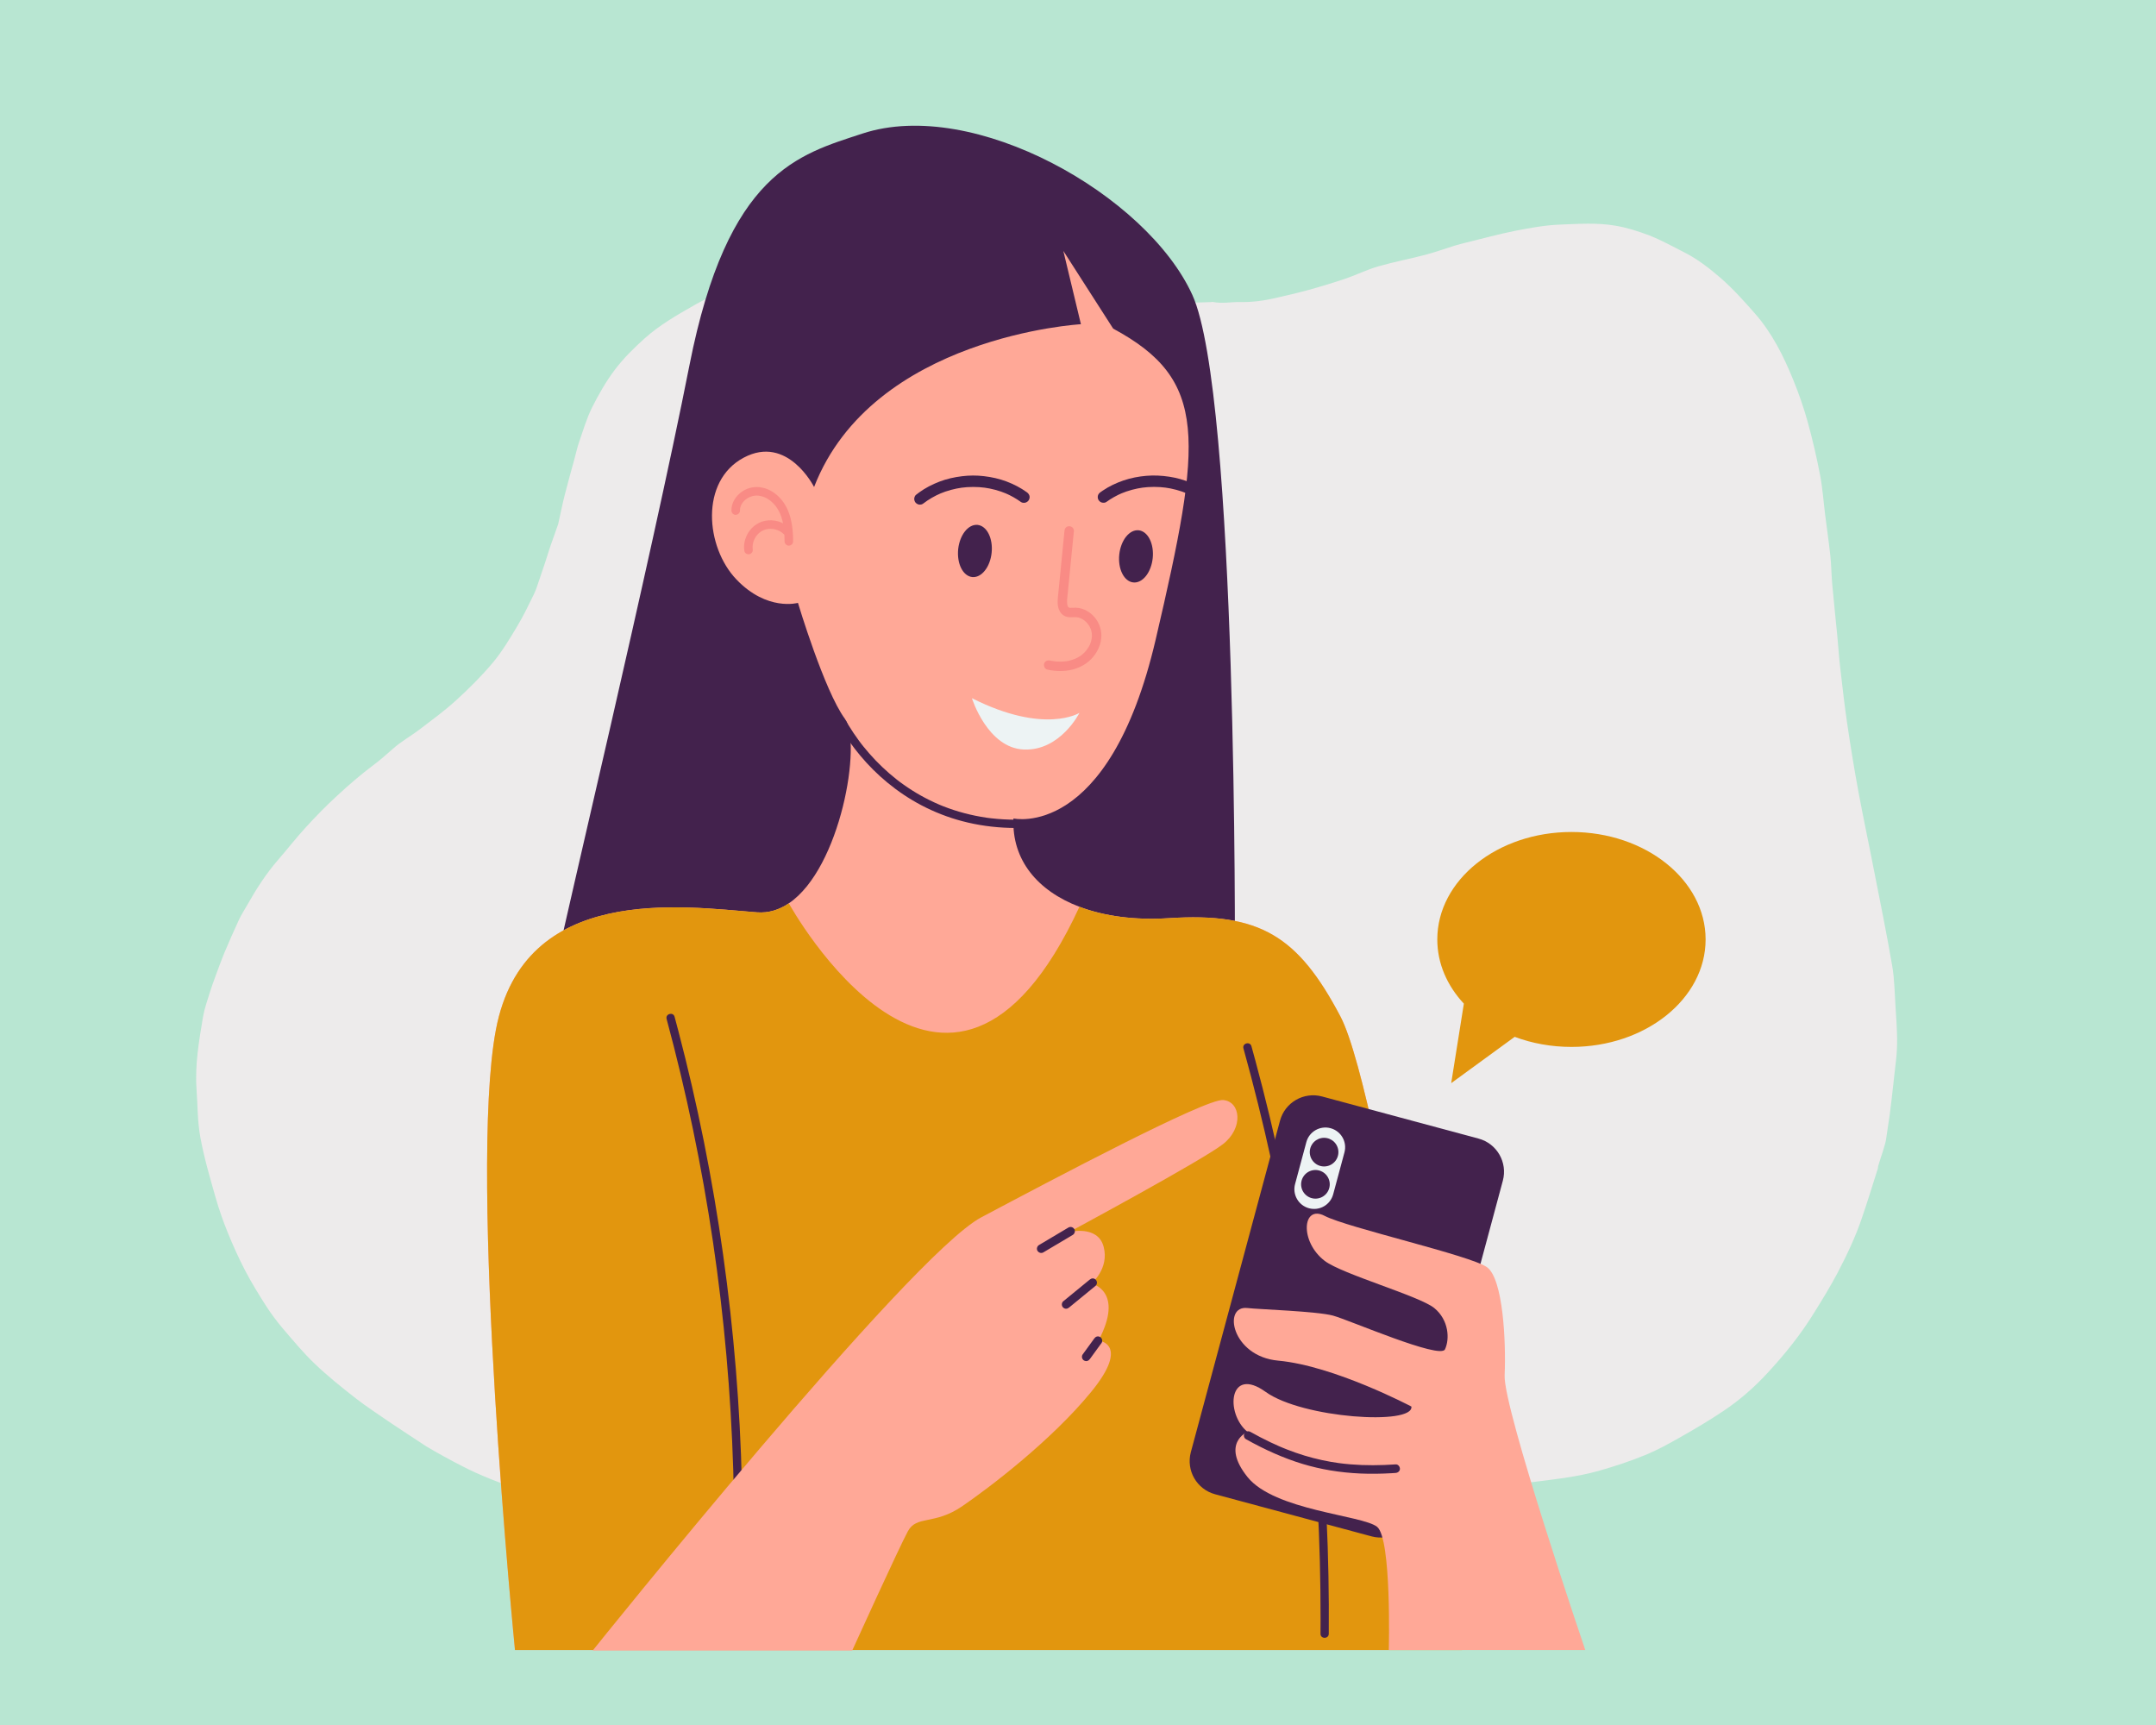 <svg version="1.0" preserveAspectRatio="xMidYMid meet" height="800" viewBox="0 0 750 600" zoomAndPan="magnify" width="1000" xmlns:xlink="http://www.w3.org/1999/xlink" xmlns="http://www.w3.org/2000/svg"><defs><clipPath id="1b1ee8c552"><path clip-rule="nonzero" d="M 68 77 L 660 77 L 660 524 L 68 524 Z M 68 77"></path></clipPath><clipPath id="780cf3e20d"><path clip-rule="nonzero" d="M 120.895 12.73 L 700.289 98.801 L 627.887 586.203 L 48.492 500.133 Z M 120.895 12.73"></path></clipPath><clipPath id="2bed68f187"><path clip-rule="nonzero" d="M 120.895 12.73 L 700.289 98.801 L 627.887 586.203 L 48.492 500.133 Z M 120.895 12.73"></path></clipPath><clipPath id="6ff276cfbe"><path clip-rule="nonzero" d="M 499 289 L 593.32 289 L 593.32 377 L 499 377 Z M 499 289"></path></clipPath><clipPath id="7bb27a22a9"><path clip-rule="nonzero" d="M 206 382 L 431 382 L 431 574.277 L 206 574.277 Z M 206 382"></path></clipPath></defs><rect fill-opacity="1" height="720" y="-60" fill="#ffffff" width="900" x="-75"></rect><rect fill-opacity="1" height="720" y="-60" fill="#b8e6d2" width="900" x="-75"></rect><g clip-path="url(#1b1ee8c552)"><g clip-path="url(#780cf3e20d)"><g clip-path="url(#2bed68f187)"><path fill-rule="nonzero" fill-opacity="1" d="M 136.172 495.094 C 131.961 492.145 127.676 489.445 123.711 486.344 C 118.836 482.543 113.98 478.637 109.512 474.371 C 105.504 470.551 101.945 466.234 98.332 462.023 C 96.227 459.535 94.258 456.879 92.492 454.141 C 89.969 450.168 87.488 446.16 85.297 441.973 C 83.082 437.703 81.074 433.281 79.266 428.812 C 77.613 424.777 76.168 420.625 74.984 416.477 C 73.012 409.543 70.969 402.602 69.691 395.551 C 68.672 390.035 68.77 384.348 68.363 378.738 C 67.785 370.254 69.246 361.957 70.629 353.648 C 71.133 350.762 72.148 347.949 73.02 345.117 C 73.594 343.289 74.238 341.473 74.918 339.66 C 75.926 336.922 76.891 334.215 78 331.531 C 79.629 327.645 81.324 323.809 83.094 319.984 C 83.969 318.129 85.09 316.383 86.102 314.617 C 89.207 309.117 92.621 303.812 96.781 299.027 C 100.039 295.273 103.098 291.34 106.457 287.676 C 109.945 283.883 113.574 280.148 117.391 276.664 C 121.348 273.012 125.48 269.426 129.785 266.203 C 132.23 264.391 134.473 262.398 136.719 260.41 C 139.531 257.902 142.918 256.043 145.922 253.75 C 150.238 250.453 154.652 247.246 158.645 243.602 C 163.152 239.508 167.508 235.168 171.43 230.5 C 174.664 226.629 177.312 222.184 179.91 217.844 C 182.094 214.23 183.906 210.375 185.785 206.566 C 186.543 204.992 187.02 203.301 187.602 201.66 C 188.316 199.629 189 197.555 189.676 195.52 C 190.359 193.445 190.969 191.359 191.684 189.328 C 192.477 187.008 193.305 184.73 194.133 182.418 C 194.188 182.312 194.203 182.203 194.219 182.094 C 194.988 178.684 195.648 175.254 196.527 171.859 C 197.535 167.848 198.691 163.855 199.773 159.855 C 200.34 157.801 200.77 155.688 201.48 153.656 C 202.863 149.66 204.078 145.527 205.949 141.758 C 208.242 137.184 210.828 132.656 213.91 128.574 C 216.895 124.633 220.496 121.078 224.18 117.762 C 229.461 112.996 235.723 109.465 241.871 105.953 C 246.094 103.543 250.676 101.711 255.133 99.746 C 258.141 98.43 261.227 97.352 264.32 96.199 C 267.656 94.969 270.926 93.391 274.383 92.594 C 280.715 91.133 287.176 90.031 293.605 88.922 C 297.18 88.328 300.781 87.812 304.379 87.598 C 308.918 87.336 313.516 87.418 318.078 87.27 C 320.148 87.203 322.25 86.953 324.332 86.812 C 324.523 86.801 324.676 86.789 324.859 86.816 C 328.82 87.141 332.785 87.469 336.781 87.836 C 340.93 88.191 345.152 88.293 349.246 89.012 C 353.555 89.801 357.77 91.215 361.992 92.332 C 362.641 92.504 363.344 92.57 364.008 92.633 C 368.477 93.105 372.543 94.762 376.578 96.637 C 379.598 98.023 382.941 98.742 386.141 99.668 C 390.207 100.836 394.246 101.922 398.324 102.98 C 399.41 103.254 400.527 103.305 401.629 103.469 C 405.406 104.031 409.203 104.746 413.008 105.121 C 415.746 105.379 418.523 105.117 421.266 105.074 C 421.492 105.07 421.734 104.957 421.949 105.023 C 425.113 105.684 428.289 104.992 431.469 105.051 C 435.547 105.133 439.445 104.625 443.363 103.742 C 447.324 102.832 451.285 101.922 455.195 100.852 C 459.535 99.656 463.898 98.32 468.16 96.891 C 471.957 95.578 475.602 93.758 479.48 92.645 C 484.887 91.086 490.48 90.043 495.941 88.602 C 499.301 87.715 502.59 86.516 505.934 85.473 C 507.312 85.039 508.672 84.719 510.074 84.363 C 515.715 82.988 521.348 81.426 527.066 80.289 C 532.32 79.27 537.602 78.289 542.918 78.105 C 549.18 77.871 555.473 77.418 561.805 78.473 C 565.977 79.168 569.914 80.426 573.781 81.902 C 577.93 83.531 581.84 85.723 585.852 87.746 C 590.492 90.086 594.594 93.281 598.484 96.633 C 602.801 100.387 606.566 104.586 610.352 108.898 C 616.449 115.805 620.434 123.82 623.84 132.203 C 625.766 136.914 627.441 141.777 628.816 146.668 C 630.523 152.848 631.965 159.062 633.168 165.355 C 634.027 169.906 634.344 174.605 634.93 179.23 C 635.52 183.855 636.184 188.453 636.695 193.105 C 637.059 196.461 637.082 199.84 637.371 203.18 C 637.934 209.266 638.562 215.359 639.16 221.449 C 639.512 225.137 639.746 228.848 640.18 232.512 C 640.914 238.922 641.648 245.332 642.578 251.695 C 643.758 259.672 645.047 267.664 646.527 275.609 C 648.191 284.594 650.125 293.547 651.863 302.543 C 654.039 313.664 656.328 324.77 658.23 335.93 C 659.039 340.586 659.074 345.391 659.387 350.125 C 659.621 353.836 659.895 357.551 659.941 361.27 C 659.965 363.898 659.836 366.543 659.52 369.16 C 658.539 377.789 657.668 386.434 656.355 395.016 C 655.82 398.613 654.367 402.07 653.363 405.559 C 653.281 405.848 653.309 406.188 653.227 406.477 C 652.309 409.379 651.383 412.316 650.465 415.219 C 649.559 418.047 648.645 420.91 647.664 423.727 C 645.449 430.301 642.461 436.531 639.266 442.656 C 636.703 447.527 633.84 452.164 630.934 456.832 C 626.297 464.32 620.824 471.121 614.836 477.582 C 610.188 482.629 605.062 487.078 599.402 490.852 C 594.652 494.047 589.68 496.984 584.684 499.805 C 580.668 502.094 576.578 504.375 572.309 506.105 C 567.078 508.25 561.676 510.035 556.195 511.586 C 551.965 512.793 547.609 513.574 543.242 514.199 C 536.234 515.184 529.211 516.016 522.133 516.688 C 518.406 517.035 514.574 517.328 510.906 516.785 C 507.973 516.348 505.066 517.23 502.227 516.395 C 500.066 515.773 497.836 516.418 495.785 516.074 C 490.805 515.262 485.816 515.27 480.879 514.688 C 475.719 514.07 470.512 513.52 465.477 512.324 C 460.73 511.207 455.766 510.805 451.223 508.816 C 451.148 508.809 451.113 508.801 451.039 508.789 C 447.262 507.969 443.465 507.254 439.703 506.32 C 436.199 505.422 432.801 504.32 429.312 503.312 C 427.156 502.691 424.938 502.215 422.75 501.551 C 419.77 500.656 416.805 499.656 413.863 498.77 C 411.996 498.191 410.129 497.652 408.211 497.18 C 405.137 496.422 401.949 495.91 398.895 495.008 C 393.008 493.23 386.973 492.449 380.941 491.664 C 376.637 491.102 372.277 490.641 367.91 490.516 C 363.355 490.363 358.77 490.695 354.199 490.656 C 344.242 490.527 334.387 491.5 324.605 493.461 C 319.465 494.496 314.332 495.723 309.277 497.184 C 301.359 499.496 293.527 501.969 285.68 504.555 C 281.738 505.844 277.957 507.57 274.07 508.98 C 269.586 510.637 265.145 512.266 260.613 513.73 C 252.656 516.301 244.691 518.68 236.566 520.621 C 229.18 522.375 221.719 523.105 214.223 523.828 C 211.562 524.07 208.801 523.734 206.109 523.41 C 202.059 522.922 198.043 522.176 193.996 521.648 C 189.473 521.051 185.16 519.773 180.848 518.27 C 173.973 515.824 167.152 513.273 160.676 509.91 C 156.496 507.754 152.398 505.531 148.367 503.133 C 144.465 500.641 140.414 497.863 136.172 495.094 Z M 136.172 495.094" fill="#edebeb"></path></g></g></g><path fill-rule="nonzero" fill-opacity="1" d="M 300.02 46.457 C 277.789 53.773 253.098 59.719 239.836 127.055 C 226.574 194.391 194.957 326.621 194.445 331.156 C 193.934 335.691 429.566 334.16 429.566 334.16 C 429.566 334.16 430.586 137.258 414.773 102.57 C 398.965 67.883 338.781 33.703 300.02 46.457 Z M 300.02 46.457" fill="#43224d"></path><g clip-path="url(#6ff276cfbe)"><path fill-rule="nonzero" fill-opacity="1" d="M 509.227 349.094 L 504.824 376.746 L 526.91 360.641 C 532.906 362.887 539.598 364.145 546.656 364.145 C 572.43 364.145 593.324 347.41 593.324 326.766 C 593.324 306.121 572.43 289.387 546.656 289.387 C 520.883 289.387 499.988 306.121 499.988 326.766 C 499.988 335.133 503.422 342.863 509.227 349.094 Z M 509.227 349.094" fill="#e2960e"></path></g><path fill-rule="nonzero" fill-opacity="1" d="M 508.621 573.914 L 179.141 573.914 C 179.141 573.914 162.824 409.145 172.516 358.137 C 182.203 307.125 237.285 315.289 263.297 317.328 C 267.355 317.645 271.066 316.461 274.41 314.199 C 292.508 301.961 299.926 258.172 293.898 249.992 C 286.758 240.301 277.578 209.695 277.578 209.695 C 277.578 209.695 266.867 212.754 256.156 201.531 C 245.445 190.309 243.406 167.355 258.707 159.191 C 274.008 151.027 283.191 169.391 283.191 169.391 C 303.59 116.852 376.016 112.77 376.016 112.77 L 369.895 87.262 L 387.234 114.301 C 420.387 132.152 418.344 152.559 402.023 222.445 C 385.703 292.332 352.551 284.68 352.551 284.68 C 351.914 299.078 360.906 309.863 375.504 315.402 C 384.176 318.688 394.828 320.125 406.613 319.363 C 438.238 317.324 451.496 325.488 466.285 353.543 C 481.078 381.602 508.621 571.363 508.621 573.914 Z M 508.621 573.914" fill="#ffa897"></path><path fill-rule="nonzero" fill-opacity="1" d="M 292.008 252.551 C 294.141 256.191 296.59 259.645 299.301 262.879 C 302.133 266.262 305.27 269.387 308.68 272.191 C 312.363 275.227 316.336 277.902 320.566 280.117 C 325.055 282.465 329.809 284.32 334.707 285.613 C 340.102 287.043 345.684 287.801 351.258 287.961 C 351.984 287.98 352.707 287.988 353.43 287.988 C 354.184 287.988 354.906 287.328 354.871 286.551 C 354.836 285.77 354.238 285.113 353.43 285.113 C 350.586 285.109 347.738 284.957 344.914 284.633 C 344.59 284.598 344.266 284.555 343.941 284.516 C 343.863 284.504 343.781 284.496 343.703 284.484 C 343.375 284.441 343.961 284.52 343.746 284.492 C 343.555 284.465 343.363 284.438 343.172 284.41 C 342.508 284.312 341.844 284.207 341.184 284.09 C 339.883 283.863 338.594 283.602 337.309 283.297 C 334.816 282.715 332.359 281.988 329.949 281.121 C 329.367 280.91 328.785 280.691 328.207 280.469 C 327.938 280.359 327.664 280.25 327.395 280.141 C 327.258 280.086 327.121 280.031 326.988 279.973 C 326.934 279.949 326.883 279.93 326.828 279.906 C 326.773 279.883 326.719 279.863 326.668 279.84 C 326.875 279.926 326.91 279.941 326.77 279.883 C 325.656 279.402 324.555 278.902 323.469 278.367 C 321.352 277.324 319.285 276.168 317.293 274.906 C 316.316 274.285 315.355 273.645 314.414 272.977 C 313.949 272.648 313.484 272.312 313.027 271.973 C 312.812 271.812 312.594 271.648 312.379 271.484 C 312.305 271.426 311.914 271.113 312.285 271.414 C 312.16 271.312 312.031 271.215 311.906 271.113 C 308.453 268.398 305.262 265.355 302.371 262.055 C 301.676 261.258 300.996 260.445 300.336 259.625 C 300.18 259.43 300.023 259.234 299.871 259.039 C 299.793 258.941 299.719 258.844 299.641 258.746 C 299.582 258.668 299.414 258.441 299.684 258.801 C 299.641 258.742 299.594 258.684 299.547 258.625 C 299.234 258.215 298.926 257.801 298.621 257.383 C 297.43 255.758 296.301 254.082 295.25 252.363 C 294.992 251.945 294.742 251.52 294.492 251.098 C 294.113 250.449 293.18 250.16 292.523 250.582 C 291.867 251.004 291.602 251.855 292.008 252.551 Z M 292.008 252.551" fill="#43224d"></path><path fill-rule="nonzero" fill-opacity="1" d="M 357.184 171.203 C 355.004 169.625 352.602 168.402 350.086 167.453 C 347.562 166.5 344.926 165.93 342.25 165.617 C 339.723 165.324 337.16 165.332 334.641 165.645 C 331.961 165.973 329.332 166.555 326.805 167.523 C 324.297 168.484 321.898 169.711 319.723 171.297 C 319.348 171.57 318.98 171.855 318.613 172.141 C 318.242 172.43 318.031 173.098 318.031 173.543 C 318.031 174.031 318.25 174.609 318.613 174.945 C 318.992 175.293 319.488 175.551 320.016 175.527 C 320.191 175.504 320.367 175.48 320.543 175.457 C 320.879 175.363 321.172 175.191 321.418 174.945 C 321.453 174.918 321.492 174.887 321.531 174.859 C 321.398 174.965 321.262 175.066 321.129 175.172 C 323.059 173.688 325.176 172.469 327.418 171.52 C 327.258 171.586 327.102 171.652 326.941 171.719 C 329.449 170.668 332.086 169.961 334.777 169.59 C 334.602 169.613 334.43 169.641 334.25 169.66 C 337.09 169.281 339.973 169.277 342.812 169.656 C 342.637 169.633 342.461 169.609 342.285 169.586 C 344.977 169.949 347.613 170.656 350.117 171.711 C 349.961 171.645 349.801 171.578 349.645 171.512 C 351.602 172.344 353.465 173.383 355.184 174.633 C 355.578 174.914 356.266 174.957 356.715 174.832 C 357.176 174.703 357.672 174.348 357.898 173.918 C 358.145 173.461 358.262 172.902 358.098 172.391 C 357.926 171.871 357.621 171.523 357.184 171.203 Z M 357.184 171.203" fill="#43224d"></path><path fill-rule="nonzero" fill-opacity="1" d="M 340.07 182.57 C 340.453 182.609 340.824 182.707 341.188 182.863 C 341.551 183.02 341.898 183.227 342.227 183.492 C 342.559 183.754 342.863 184.07 343.148 184.434 C 343.43 184.797 343.688 185.203 343.914 185.652 C 344.141 186.102 344.336 186.582 344.496 187.102 C 344.656 187.617 344.781 188.16 344.871 188.723 C 344.961 189.289 345.016 189.867 345.027 190.461 C 345.043 191.051 345.02 191.645 344.957 192.242 C 344.898 192.836 344.801 193.422 344.664 194 C 344.531 194.574 344.363 195.129 344.16 195.664 C 343.957 196.199 343.723 196.707 343.461 197.18 C 343.195 197.652 342.91 198.086 342.594 198.477 C 342.281 198.871 341.949 199.219 341.598 199.516 C 341.246 199.812 340.879 200.059 340.504 200.25 C 340.129 200.441 339.746 200.578 339.359 200.652 C 338.973 200.73 338.59 200.75 338.207 200.711 C 337.824 200.672 337.453 200.574 337.09 200.422 C 336.727 200.266 336.379 200.055 336.051 199.793 C 335.719 199.527 335.414 199.215 335.129 198.852 C 334.848 198.488 334.59 198.082 334.363 197.633 C 334.137 197.184 333.941 196.699 333.781 196.184 C 333.621 195.664 333.492 195.125 333.406 194.559 C 333.316 193.996 333.262 193.414 333.25 192.824 C 333.234 192.23 333.258 191.637 333.316 191.043 C 333.379 190.449 333.477 189.863 333.613 189.285 C 333.746 188.707 333.914 188.152 334.117 187.617 C 334.32 187.082 334.555 186.578 334.816 186.105 C 335.082 185.633 335.367 185.199 335.684 184.805 C 335.996 184.41 336.328 184.066 336.68 183.77 C 337.031 183.469 337.395 183.227 337.773 183.031 C 338.148 182.84 338.531 182.707 338.918 182.629 C 339.305 182.551 339.688 182.531 340.07 182.57 Z M 340.07 182.57" fill="#43224d"></path><path fill-rule="nonzero" fill-opacity="1" d="M 396.105 184.445 C 396.488 184.484 396.859 184.582 397.223 184.738 C 397.586 184.895 397.93 185.102 398.262 185.367 C 398.59 185.629 398.898 185.945 399.18 186.309 C 399.465 186.672 399.719 187.078 399.945 187.527 C 400.176 187.977 400.367 188.457 400.531 188.977 C 400.691 189.492 400.816 190.035 400.906 190.598 C 400.996 191.164 401.047 191.742 401.062 192.336 C 401.078 192.926 401.055 193.52 400.992 194.117 C 400.93 194.711 400.832 195.297 400.699 195.875 C 400.562 196.449 400.395 197.004 400.191 197.539 C 399.988 198.074 399.758 198.578 399.492 199.055 C 399.23 199.527 398.941 199.961 398.629 200.352 C 398.316 200.746 397.98 201.094 397.629 201.391 C 397.277 201.688 396.914 201.934 396.539 202.125 C 396.16 202.316 395.781 202.453 395.395 202.527 C 395.008 202.605 394.621 202.625 394.238 202.586 C 393.855 202.547 393.484 202.449 393.121 202.297 C 392.758 202.141 392.414 201.93 392.082 201.668 C 391.754 201.402 391.445 201.09 391.164 200.727 C 390.879 200.363 390.625 199.957 390.398 199.508 C 390.168 199.059 389.977 198.574 389.812 198.059 C 389.652 197.539 389.527 197 389.438 196.434 C 389.348 195.867 389.297 195.289 389.281 194.699 C 389.266 194.105 389.289 193.512 389.352 192.918 C 389.414 192.324 389.512 191.738 389.645 191.16 C 389.781 190.582 389.949 190.027 390.152 189.492 C 390.355 188.957 390.586 188.453 390.852 187.98 C 391.113 187.508 391.402 187.074 391.715 186.68 C 392.031 186.285 392.363 185.941 392.715 185.645 C 393.066 185.344 393.43 185.102 393.805 184.906 C 394.184 184.715 394.562 184.582 394.949 184.504 C 395.34 184.426 395.723 184.406 396.105 184.445 Z M 396.105 184.445" fill="#43224d"></path><path fill-rule="nonzero" fill-opacity="1" d="M 384.848 174.605 C 386.57 173.359 388.434 172.32 390.387 171.488 C 390.23 171.555 390.07 171.621 389.914 171.688 C 392.418 170.633 395.059 169.93 397.746 169.566 C 397.57 169.59 397.395 169.613 397.219 169.637 C 400.035 169.262 402.895 169.266 405.711 169.637 C 405.535 169.613 405.359 169.59 405.184 169.566 C 407.898 169.934 410.562 170.641 413.09 171.707 C 412.93 171.637 412.773 171.574 412.613 171.508 C 414.852 172.453 416.973 173.676 418.898 175.16 C 418.766 175.059 418.629 174.953 418.5 174.852 C 418.535 174.879 418.574 174.906 418.613 174.938 C 419.047 175.273 419.441 175.52 420.016 175.52 C 420.5 175.52 421.082 175.301 421.418 174.938 C 421.762 174.559 422.02 174.062 421.996 173.535 C 421.977 173.047 421.82 172.445 421.418 172.133 C 420.293 171.258 419.137 170.434 417.906 169.719 C 416.684 169.008 415.414 168.414 414.109 167.867 C 411.77 166.883 409.309 166.199 406.801 165.82 C 404.129 165.414 401.434 165.273 398.734 165.504 C 396.055 165.734 393.391 166.242 390.84 167.109 C 388.305 167.973 385.852 169.133 383.629 170.633 C 383.367 170.809 383.102 170.992 382.844 171.18 C 382.414 171.492 382.078 171.836 381.934 172.367 C 381.801 172.84 381.863 173.473 382.133 173.895 C 382.406 174.32 382.812 174.691 383.316 174.805 C 383.809 174.918 384.422 174.914 384.848 174.605 Z M 384.848 174.605" fill="#43224d"></path><path fill-rule="nonzero" fill-opacity="1" d="M 370.293 184.668 C 369.82 189.469 369.348 194.27 368.871 199.07 C 368.633 201.457 368.398 203.84 368.164 206.227 C 368.066 207.215 367.926 208.215 367.918 209.211 C 367.914 210.105 367.996 211.055 368.328 211.895 C 368.57 212.508 368.859 213.055 369.332 213.527 C 369.816 214.012 370.453 214.379 371.117 214.547 C 372.352 214.867 373.605 214.543 374.852 214.707 C 374.703 214.688 374.559 214.668 374.414 214.648 C 375.008 214.73 375.586 214.895 376.137 215.129 C 376.008 215.074 375.875 215.02 375.746 214.965 C 376.34 215.223 376.898 215.555 377.41 215.945 C 377.301 215.859 377.191 215.777 377.078 215.691 C 377.652 216.137 378.16 216.648 378.602 217.223 C 378.516 217.109 378.43 217 378.344 216.891 C 378.785 217.469 379.156 218.098 379.441 218.766 C 379.387 218.637 379.332 218.504 379.277 218.375 C 379.551 219.023 379.738 219.699 379.836 220.395 C 379.816 220.25 379.801 220.105 379.777 219.961 C 379.875 220.715 379.867 221.477 379.766 222.234 C 379.785 222.086 379.805 221.941 379.824 221.797 C 379.707 222.629 379.48 223.434 379.156 224.211 C 379.211 224.082 379.266 223.949 379.32 223.82 C 378.953 224.688 378.469 225.5 377.891 226.25 C 377.98 226.141 378.062 226.031 378.148 225.918 C 377.551 226.688 376.859 227.375 376.09 227.977 C 376.199 227.891 376.309 227.805 376.422 227.719 C 375.605 228.344 374.715 228.848 373.77 229.246 C 373.898 229.191 374.027 229.137 374.16 229.082 C 373.016 229.559 371.812 229.871 370.582 230.043 C 370.73 230.023 370.875 230.004 371.02 229.98 C 369.48 230.188 367.926 230.172 366.387 229.965 C 366.535 229.984 366.68 230.004 366.824 230.027 C 366.285 229.953 365.75 229.855 365.223 229.742 C 364.387 229.555 363.406 229.992 363.203 230.887 C 363.016 231.715 363.453 232.711 364.352 232.906 C 367.23 233.539 370.25 233.613 373.125 232.883 C 375.809 232.199 378.348 230.758 380.148 228.633 C 381.93 226.539 383.094 223.934 383.133 221.156 C 383.172 218.504 382.043 215.898 380.16 214.035 C 379.102 212.988 377.809 212.184 376.391 211.73 C 375.684 211.508 374.926 211.391 374.184 211.367 C 373.414 211.344 372.648 211.48 371.879 211.383 C 372.027 211.402 372.172 211.422 372.316 211.445 C 372.094 211.41 371.883 211.355 371.676 211.277 C 371.805 211.332 371.938 211.387 372.066 211.441 C 371.875 211.359 371.699 211.258 371.535 211.133 C 371.645 211.223 371.754 211.305 371.867 211.391 C 371.719 211.273 371.586 211.141 371.465 210.992 C 371.551 211.105 371.637 211.215 371.723 211.324 C 371.57 211.125 371.449 210.91 371.348 210.684 C 371.406 210.812 371.457 210.941 371.516 211.074 C 371.355 210.695 371.266 210.301 371.207 209.895 C 371.227 210.043 371.246 210.188 371.266 210.332 C 371.09 208.965 371.312 207.582 371.445 206.223 C 371.617 204.492 371.789 202.758 371.961 201.023 C 372.305 197.543 372.648 194.062 372.992 190.578 C 373.188 188.609 373.383 186.637 373.578 184.668 C 373.617 184.273 373.367 183.777 373.098 183.504 C 372.812 183.223 372.344 183.008 371.938 183.023 C 371.512 183.043 371.07 183.184 370.773 183.504 C 370.461 183.848 370.336 184.215 370.293 184.668 Z M 370.293 184.668" fill="#f98b85"></path><path fill-rule="nonzero" fill-opacity="1" d="M 375.504 247.953 C 375.504 247.953 363.426 255.605 338.098 242.852 C 338.098 242.852 343.492 260.195 356.184 260.703 C 368.871 261.215 375.504 247.953 375.504 247.953 Z M 375.504 247.953" fill="#edf3f4"></path><path fill-rule="nonzero" fill-opacity="1" d="M 275.898 188.305 C 275.891 182.996 275.105 177.344 271.383 173.277 C 269.77 171.52 267.613 170.113 265.258 169.617 C 263.996 169.352 262.746 169.324 261.477 169.57 C 260.355 169.785 259.246 170.254 258.293 170.883 C 256.039 172.371 254.387 174.816 254.441 177.59 C 254.457 178.367 255.113 179.113 255.926 179.074 C 256.723 179.039 257.43 178.422 257.414 177.59 C 257.406 177.301 257.422 177.02 257.461 176.734 C 257.441 176.867 257.426 177 257.406 177.133 C 257.477 176.641 257.605 176.164 257.793 175.707 C 257.742 175.824 257.695 175.941 257.645 176.062 C 257.863 175.543 258.148 175.059 258.488 174.613 C 258.414 174.711 258.336 174.812 258.258 174.914 C 258.648 174.41 259.102 173.961 259.605 173.566 C 259.508 173.645 259.406 173.723 259.305 173.797 C 259.855 173.375 260.453 173.027 261.09 172.754 C 260.969 172.805 260.852 172.855 260.734 172.906 C 261.355 172.645 262 172.465 262.66 172.371 C 262.531 172.387 262.398 172.406 262.266 172.426 C 262.922 172.34 263.582 172.348 264.238 172.43 C 264.105 172.414 263.973 172.395 263.84 172.379 C 264.613 172.484 265.359 172.691 266.078 172.988 C 265.961 172.938 265.844 172.891 265.723 172.84 C 266.555 173.191 267.328 173.652 268.043 174.199 C 267.945 174.121 267.844 174.043 267.742 173.969 C 268.582 174.617 269.328 175.371 269.977 176.207 C 269.898 176.109 269.82 176.008 269.746 175.906 C 270.469 176.852 271.051 177.883 271.512 178.977 C 271.461 178.855 271.41 178.738 271.363 178.621 C 272.035 180.238 272.441 181.949 272.68 183.68 C 272.664 183.547 272.648 183.418 272.629 183.285 C 272.852 184.949 272.922 186.629 272.926 188.305 C 272.926 189.082 273.609 189.828 274.41 189.793 C 275.215 189.758 275.898 189.141 275.898 188.305 Z M 275.898 188.305" fill="#f98b85"></path><path fill-rule="nonzero" fill-opacity="1" d="M 274.617 183.582 C 272.383 181.418 269.164 180.574 266.137 181.156 C 263.273 181.703 260.805 183.809 259.664 186.473 C 259.332 187.242 259.07 188.02 258.949 188.852 C 258.883 189.324 258.824 189.797 258.824 190.277 C 258.82 190.762 258.883 191.23 258.949 191.707 C 258.992 192.051 259.352 192.434 259.633 192.598 C 259.949 192.781 260.418 192.859 260.777 192.746 C 261.141 192.629 261.484 192.406 261.668 192.062 C 261.715 191.945 261.766 191.828 261.816 191.707 C 261.887 191.445 261.887 191.18 261.816 190.918 C 261.812 190.895 261.809 190.871 261.805 190.848 C 261.824 190.98 261.84 191.109 261.859 191.242 C 261.781 190.602 261.781 189.957 261.863 189.316 C 261.848 189.449 261.828 189.578 261.809 189.711 C 261.906 189 262.098 188.312 262.371 187.648 C 262.32 187.77 262.27 187.887 262.223 188.004 C 262.5 187.344 262.859 186.727 263.297 186.156 C 263.219 186.254 263.141 186.355 263.062 186.457 C 263.473 185.93 263.945 185.453 264.469 185.039 C 264.371 185.117 264.27 185.195 264.168 185.273 C 264.664 184.891 265.203 184.574 265.781 184.328 C 265.66 184.375 265.543 184.426 265.426 184.477 C 266.051 184.215 266.707 184.039 267.379 183.949 C 267.246 183.969 267.113 183.984 266.98 184.004 C 267.703 183.914 268.43 183.918 269.148 184.012 C 269.016 183.996 268.887 183.977 268.754 183.957 C 269.473 184.059 270.176 184.25 270.848 184.531 C 270.727 184.48 270.609 184.434 270.492 184.383 C 271.094 184.641 271.66 184.969 272.18 185.363 C 272.078 185.289 271.977 185.211 271.879 185.133 C 272.102 185.305 272.312 185.488 272.512 185.684 C 273.074 186.223 274.066 186.281 274.617 185.684 C 275.152 185.098 275.211 184.156 274.617 183.582 Z M 274.617 183.582" fill="#f98b85"></path><path fill-rule="nonzero" fill-opacity="1" d="M 508.621 573.914 L 179.141 573.914 C 179.141 573.914 162.824 409.145 172.516 358.137 C 182.203 307.125 237.285 315.289 263.297 317.328 C 267.355 317.645 271.066 316.461 274.41 314.199 C 274.41 314.199 329.602 414.73 375.5 315.406 C 384.172 318.691 394.824 320.129 406.613 319.367 C 438.234 317.328 451.496 325.492 466.285 353.547 C 481.078 381.602 508.621 571.363 508.621 573.914 Z M 508.621 573.914" fill="#e2960e"></path><path fill-rule="nonzero" fill-opacity="1" d="M 231.891 354.418 C 235.328 367.16 238.398 380 241.086 392.922 C 243.781 405.875 246.094 418.91 248.031 431.996 C 249.973 445.113 251.523 458.285 252.695 471.488 C 253.867 484.707 254.66 497.961 255.07 511.227 C 255.477 524.43 255.504 537.648 255.145 550.855 C 255.102 552.535 255.047 554.219 254.992 555.902 C 254.926 557.754 257.805 557.75 257.867 555.902 C 258.324 542.57 258.395 529.223 258.074 515.887 C 257.758 502.617 257.055 489.355 255.969 476.129 C 254.883 462.852 253.402 449.605 251.551 436.414 C 249.707 423.242 247.477 410.125 244.867 397.082 C 242.273 384.137 239.301 371.27 235.953 358.5 C 235.531 356.883 235.102 355.266 234.664 353.652 C 234.184 351.867 231.406 352.625 231.891 354.418 Z M 231.891 354.418" fill="#43224d"></path><path fill-rule="nonzero" fill-opacity="1" d="M 432.555 364.66 C 436.129 377.531 439.348 390.5 442.211 403.547 C 445.082 416.625 447.594 429.785 449.746 443 C 451.906 456.246 453.699 469.547 455.133 482.891 C 456.562 496.246 457.637 509.641 458.348 523.055 C 459.051 536.414 459.398 549.789 459.383 563.164 C 459.383 564.871 459.375 566.574 459.363 568.281 C 459.348 570.133 462.223 570.133 462.238 568.281 C 462.344 554.773 462.086 541.266 461.457 527.77 C 460.832 514.352 459.844 500.945 458.496 487.578 C 457.141 474.164 455.426 460.785 453.352 447.465 C 451.281 434.164 448.852 420.922 446.059 407.754 C 443.289 394.684 440.16 381.688 436.672 368.789 C 436.23 367.156 435.785 365.523 435.332 363.895 C 434.836 362.109 432.059 362.867 432.555 364.66 Z M 432.555 364.66" fill="#43224d"></path><g clip-path="url(#7bb27a22a9)"><path fill-rule="nonzero" fill-opacity="1" d="M 206.176 574.109 C 206.176 574.109 316.34 436.691 341.332 423.43 C 366.32 410.164 419.363 382.109 425.484 382.621 C 431.602 383.129 432.625 392.312 425.484 397.922 C 418.344 403.535 371.93 428.531 371.93 428.531 C 371.93 428.531 381.875 425.98 383.914 433.633 C 385.957 441.285 379.652 446.441 379.652 446.441 C 379.652 446.441 391.312 448.934 382.133 466.277 C 382.133 466.277 393.352 467.301 379.582 484.133 C 365.812 500.965 344.391 517.289 334.699 523.922 C 325.012 530.551 318.891 526.98 315.828 532.594 C 312.77 538.207 296.449 574.109 296.449 574.109 Z M 206.176 574.109" fill="#ffa897"></path></g><path fill-rule="nonzero" fill-opacity="1" d="M 477.141 534.395 L 422.684 519.738 C 416.316 518.023 412.543 511.473 414.254 505.102 L 445.27 389.812 C 446.98 383.445 453.535 379.672 459.902 381.383 L 514.359 396.039 C 520.73 397.754 524.5 404.305 522.789 410.676 L 491.773 525.965 C 490.062 532.332 483.508 536.105 477.141 534.395 Z M 477.141 534.395" fill="#43224d"></path><path fill-rule="nonzero" fill-opacity="1" d="M 455.355 420.262 C 451.695 419.277 449.523 415.512 450.512 411.852 L 454.434 397.262 C 455.418 393.598 459.184 391.43 462.848 392.414 C 466.508 393.398 468.676 397.164 467.691 400.828 L 463.766 415.418 C 462.781 419.078 459.016 421.246 455.355 420.262 Z M 455.355 420.262" fill="#edf3f4"></path><path fill-rule="nonzero" fill-opacity="1" d="M 465.586 400.742 C 465.586 401.066 465.555 401.391 465.492 401.711 C 465.426 402.031 465.332 402.344 465.207 402.645 C 465.082 402.949 464.93 403.234 464.746 403.508 C 464.566 403.781 464.359 404.031 464.129 404.262 C 463.898 404.492 463.645 404.699 463.375 404.883 C 463.102 405.062 462.812 405.219 462.512 405.344 C 462.211 405.469 461.898 405.562 461.578 405.625 C 461.258 405.688 460.934 405.723 460.605 405.723 C 460.281 405.723 459.957 405.688 459.633 405.625 C 459.312 405.562 459.004 405.469 458.699 405.344 C 458.398 405.219 458.113 405.062 457.84 404.883 C 457.566 404.699 457.316 404.492 457.086 404.262 C 456.855 404.031 456.648 403.781 456.465 403.508 C 456.285 403.234 456.129 402.949 456.004 402.645 C 455.879 402.344 455.785 402.031 455.723 401.711 C 455.66 401.391 455.625 401.066 455.625 400.742 C 455.625 400.414 455.66 400.09 455.723 399.77 C 455.785 399.449 455.879 399.137 456.004 398.836 C 456.129 398.531 456.285 398.246 456.465 397.973 C 456.648 397.699 456.855 397.449 457.086 397.219 C 457.316 396.988 457.566 396.781 457.84 396.598 C 458.113 396.418 458.398 396.266 458.699 396.137 C 459.004 396.012 459.312 395.918 459.637 395.855 C 459.957 395.793 460.281 395.758 460.605 395.758 C 460.934 395.758 461.258 395.793 461.578 395.855 C 461.898 395.918 462.211 396.012 462.512 396.137 C 462.812 396.266 463.102 396.418 463.375 396.598 C 463.645 396.781 463.898 396.988 464.129 397.219 C 464.359 397.449 464.566 397.699 464.746 397.973 C 464.93 398.246 465.082 398.531 465.207 398.836 C 465.332 399.137 465.426 399.449 465.492 399.77 C 465.555 400.09 465.586 400.414 465.586 400.742 Z M 465.586 400.742" fill="#43224d"></path><path fill-rule="nonzero" fill-opacity="1" d="M 462.574 411.938 C 462.574 412.262 462.543 412.586 462.48 412.906 C 462.414 413.227 462.32 413.539 462.195 413.844 C 462.07 414.145 461.918 414.43 461.734 414.703 C 461.555 414.977 461.348 415.227 461.117 415.457 C 460.883 415.688 460.633 415.895 460.359 416.078 C 460.09 416.258 459.801 416.414 459.5 416.539 C 459.199 416.664 458.887 416.758 458.566 416.82 C 458.246 416.887 457.922 416.918 457.594 416.918 C 457.266 416.918 456.945 416.887 456.621 416.82 C 456.301 416.758 455.992 416.664 455.688 416.539 C 455.387 416.414 455.102 416.258 454.828 416.078 C 454.555 415.895 454.305 415.688 454.074 415.457 C 453.844 415.227 453.637 414.977 453.453 414.703 C 453.273 414.43 453.117 414.145 452.992 413.844 C 452.867 413.539 452.773 413.227 452.711 412.906 C 452.645 412.586 452.613 412.262 452.613 411.938 C 452.613 411.609 452.645 411.285 452.711 410.965 C 452.773 410.645 452.867 410.332 452.992 410.031 C 453.117 409.727 453.273 409.441 453.453 409.168 C 453.637 408.898 453.844 408.645 454.074 408.414 C 454.305 408.184 454.555 407.977 454.828 407.793 C 455.098 407.613 455.387 407.461 455.688 407.336 C 455.992 407.211 456.301 407.113 456.621 407.051 C 456.945 406.988 457.266 406.953 457.594 406.953 C 457.922 406.953 458.246 406.988 458.566 407.051 C 458.887 407.113 459.199 407.211 459.5 407.336 C 459.801 407.461 460.09 407.613 460.359 407.793 C 460.633 407.977 460.883 408.184 461.117 408.414 C 461.348 408.645 461.555 408.898 461.734 409.168 C 461.918 409.441 462.07 409.727 462.195 410.031 C 462.32 410.332 462.414 410.645 462.48 410.965 C 462.543 411.285 462.574 411.609 462.574 411.938 Z M 462.574 411.938" fill="#43224d"></path><path fill-rule="nonzero" fill-opacity="1" d="M 551.461 573.914 C 551.461 573.914 522.898 489.934 523.41 478.363 C 523.922 466.793 522.898 444.855 517.289 440.777 C 511.68 436.695 468.625 427.004 460.828 422.922 C 453.027 418.84 452.008 431.852 460.828 438.57 C 466.91 443.207 493.832 450.797 498.93 454.969 C 504.027 459.141 504.344 465.77 502.656 469.34 C 500.969 472.914 469.348 459.141 463.738 457.609 C 458.129 456.078 437.809 455.426 433.945 454.969 C 425.23 453.938 428.395 471.781 444.637 473.266 C 464.164 475.055 490.984 489.238 490.984 489.238 C 491.789 495.867 453.027 493.316 440.277 484.133 C 427.523 474.953 426.082 491.527 433.945 498.035 C 433.945 498.035 424.551 501.988 433.945 513.723 C 443.336 525.453 473.938 526.984 479.039 531.062 C 484.141 535.145 483.117 573.914 483.117 573.914 Z M 551.461 573.914" fill="#ffa897"></path><path fill-rule="nonzero" fill-opacity="1" d="M 433.441 500.594 C 436.641 502.387 439.91 504.047 443.27 505.52 C 446.488 506.93 449.773 508.18 453.137 509.195 C 456.312 510.152 459.551 510.906 462.82 511.449 C 466.258 512.016 469.727 512.375 473.207 512.527 C 476.832 512.684 480.461 512.625 484.082 512.418 C 484.555 512.391 485.027 512.359 485.5 512.324 C 486.273 512.273 487.023 511.68 486.984 510.84 C 486.953 510.078 486.328 509.293 485.5 509.352 C 480.254 509.711 474.984 509.77 469.742 509.332 C 468.355 509.219 466.973 509.066 465.594 508.883 C 465.723 508.902 465.855 508.918 465.988 508.938 C 461.84 508.379 457.742 507.488 453.738 506.27 C 451.707 505.648 449.699 504.949 447.723 504.172 C 447.223 503.977 446.727 503.777 446.227 503.57 C 446.109 503.523 445.996 503.477 445.883 503.426 C 445.805 503.395 445.727 503.363 445.652 503.332 C 445.668 503.34 446 503.48 445.777 503.383 C 445.52 503.273 445.262 503.164 445.004 503.055 C 443.977 502.605 442.957 502.141 441.941 501.66 C 439.566 500.531 437.238 499.312 434.941 498.027 C 434.262 497.645 433.285 497.84 432.906 498.559 C 432.535 499.258 432.715 500.188 433.441 500.594 Z M 433.441 500.594" fill="#43224d"></path><path fill-rule="nonzero" fill-opacity="1" d="M 371.676 426.965 C 368.266 428.992 364.855 431.016 361.449 433.043 C 360.777 433.438 360.477 434.398 360.914 435.078 C 361.348 435.75 362.234 436.035 362.949 435.609 C 366.359 433.586 369.77 431.559 373.176 429.535 C 373.848 429.137 374.148 428.18 373.711 427.5 C 373.277 426.824 372.391 426.539 371.676 426.965 Z M 371.676 426.965" fill="#43224d"></path><path fill-rule="nonzero" fill-opacity="1" d="M 379.059 445.098 C 375.977 447.621 372.895 450.148 369.812 452.672 C 369.535 452.898 369.379 453.379 369.379 453.723 C 369.379 454.086 369.539 454.523 369.812 454.773 C 370.098 455.035 370.469 455.227 370.867 455.211 C 371.281 455.191 371.598 455.039 371.918 454.773 C 374.996 452.25 378.078 449.727 381.16 447.199 C 381.438 446.973 381.594 446.492 381.594 446.148 C 381.594 445.785 381.434 445.348 381.16 445.098 C 380.875 444.836 380.504 444.645 380.109 444.66 C 379.691 444.68 379.379 444.836 379.059 445.098 Z M 379.059 445.098" fill="#43224d"></path><path fill-rule="nonzero" fill-opacity="1" d="M 380.652 465.57 C 379.293 467.441 377.934 469.312 376.574 471.184 C 376.363 471.477 376.332 471.992 376.426 472.332 C 376.52 472.676 376.789 473.051 377.109 473.219 C 377.453 473.402 377.871 473.492 378.254 473.367 C 378.645 473.242 378.906 473.016 379.145 472.688 C 380.504 470.816 381.863 468.945 383.223 467.074 C 383.434 466.781 383.465 466.266 383.371 465.926 C 383.273 465.582 383.008 465.207 382.688 465.039 C 382.344 464.855 381.926 464.762 381.543 464.887 C 381.152 465.012 380.891 465.242 380.652 465.57 Z M 380.652 465.57" fill="#43224d"></path></svg>
